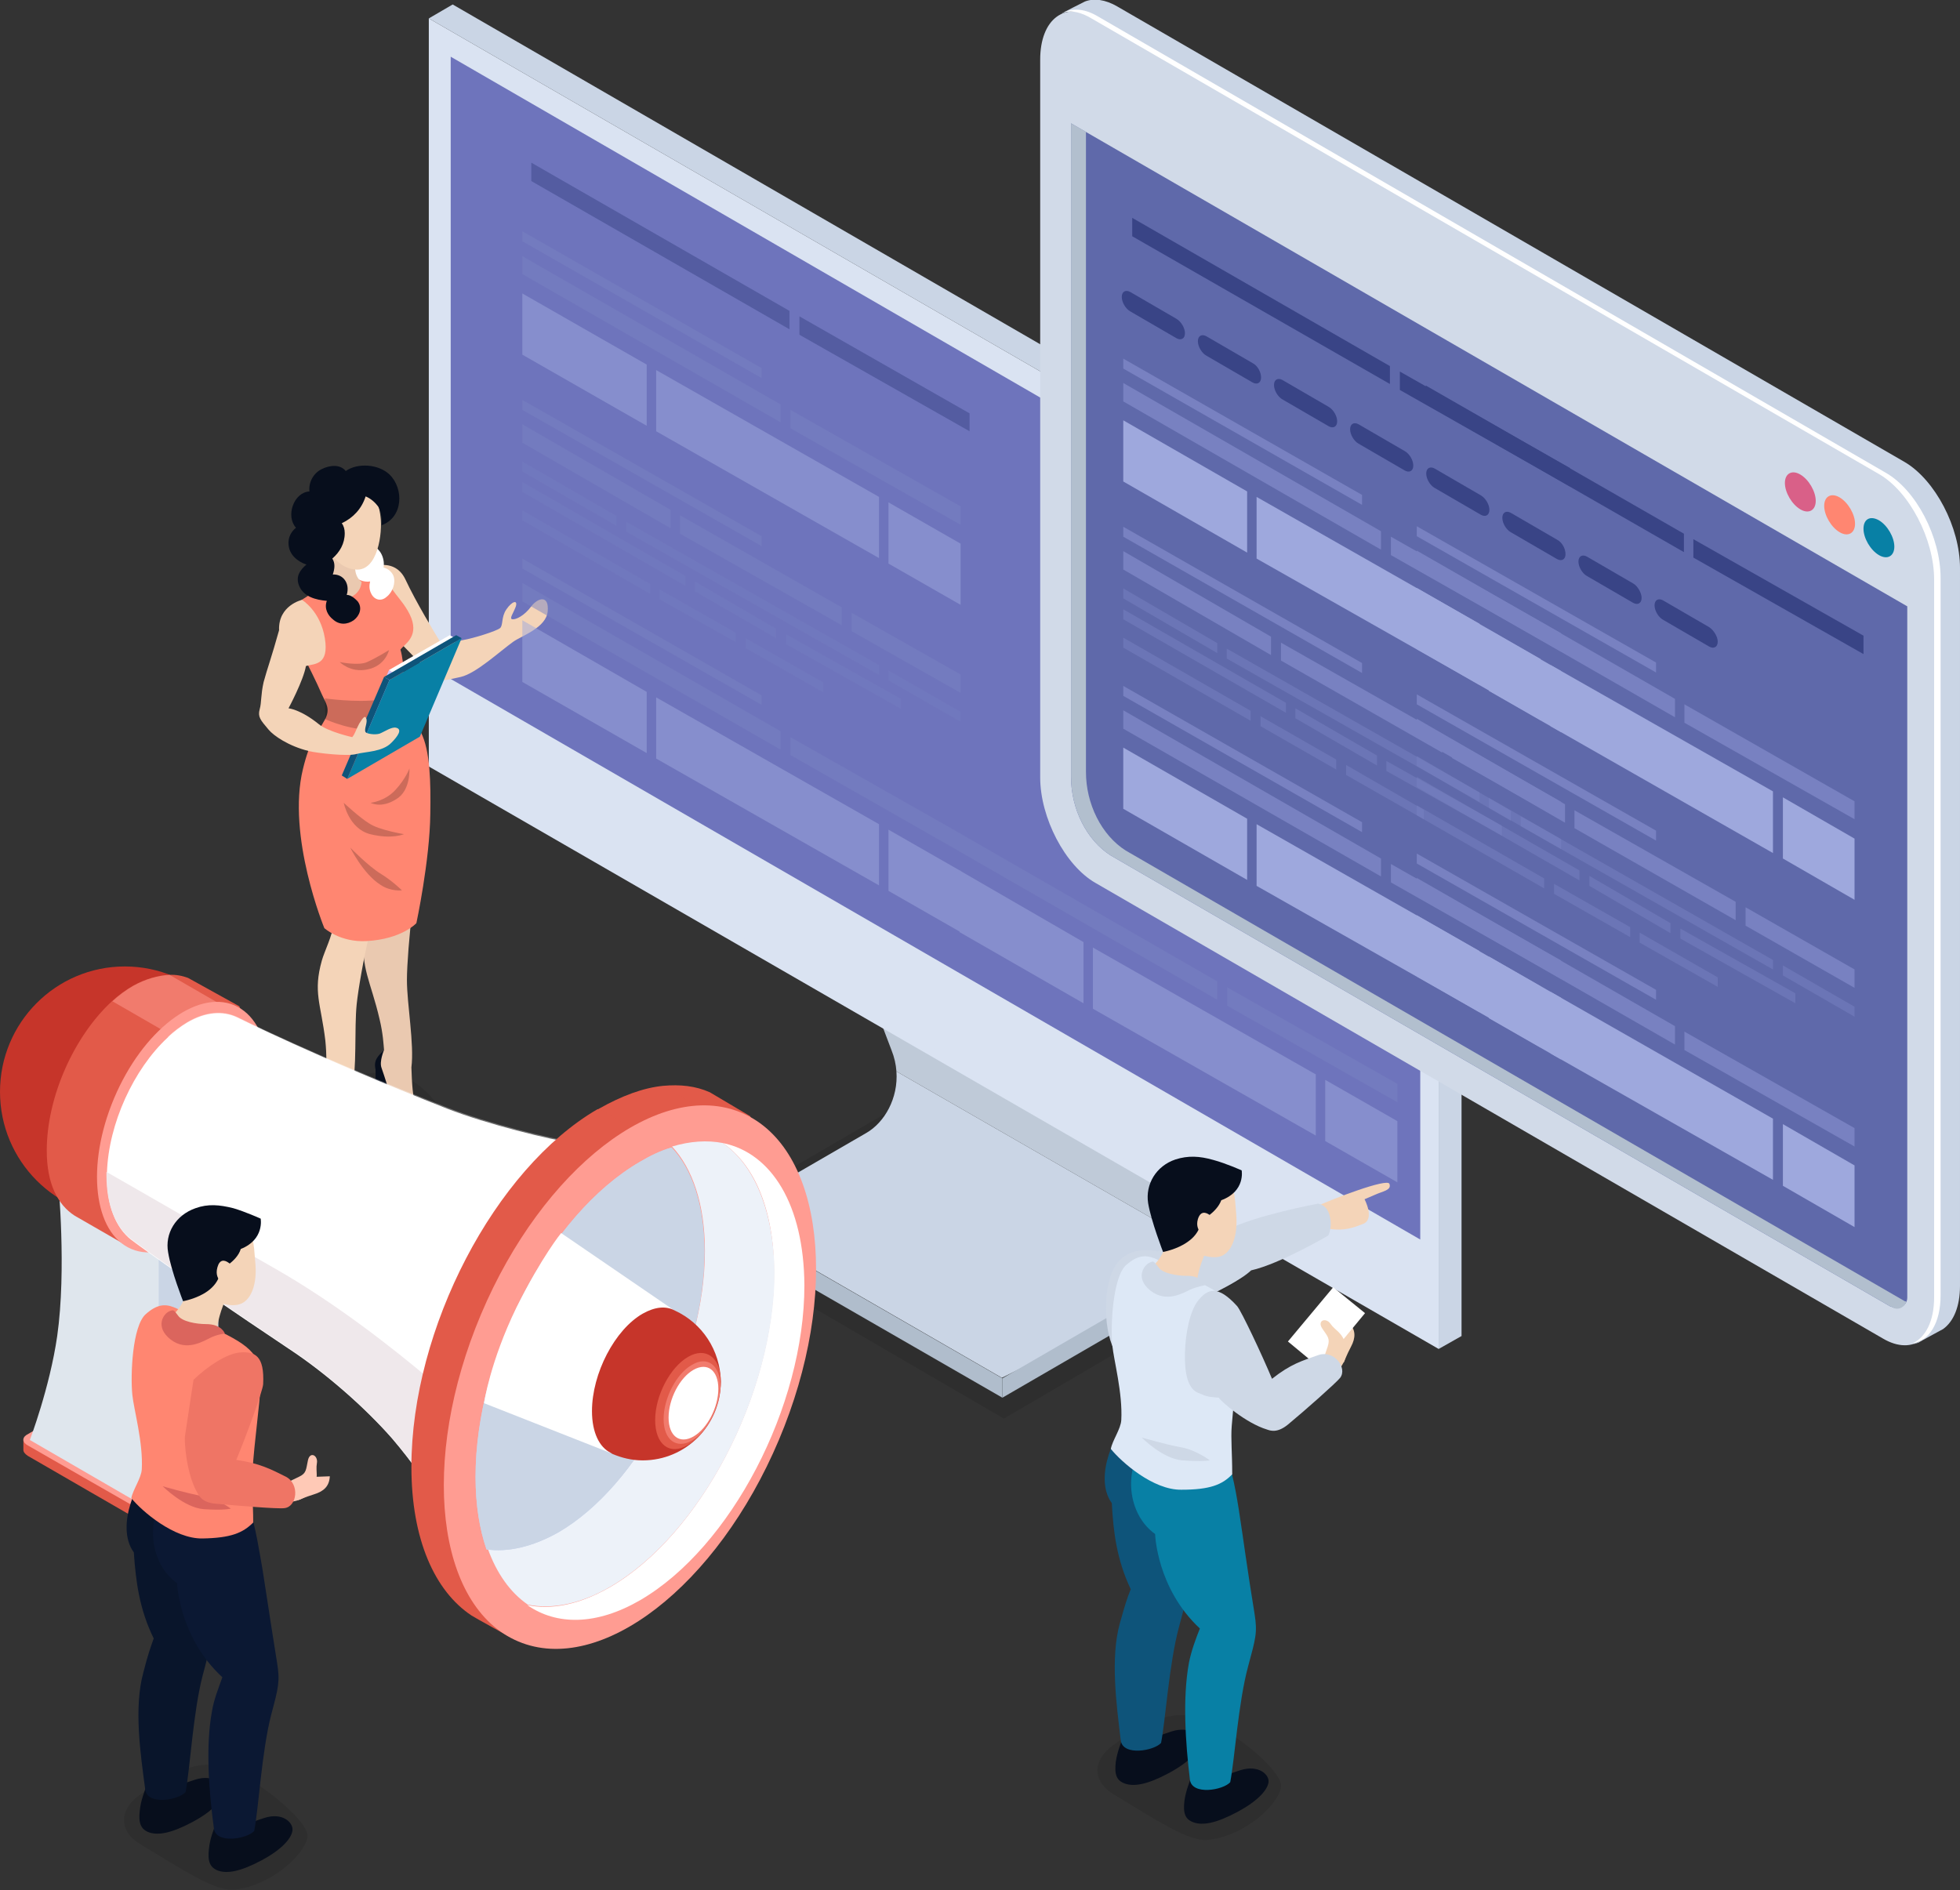 <?xml version="1.0" encoding="utf-8"?>
<!-- Generator: Adobe Illustrator 25.0.0, SVG Export Plug-In . SVG Version: 6.00 Build 0)  -->
<svg version="1.1" id="Layer_1" xmlns="http://www.w3.org/2000/svg" xmlns:xlink="http://www.w3.org/1999/xlink" x="0px" y="0px"
	 viewBox="0 0 394 380" style="enable-background:new 0 0 394 380;" xml:space="preserve">
<rect x="0" y="0" width="394" height="380" fill="#333333" stroke="none"/>
<style type="text/css">
	.st0{opacity:0.1;}
	.st1{fill:#CAD5E5;}
	.st2{fill:#BFCAD8;}
	.st3{fill:#B0BDCC;}
	.st4{fill:#DAE3F2;}
	.st5{fill:#6E74BC;}
	.st6{fill:#F4D4B8;}
	.st7{fill:#FFFFFF;}
	.st8{fill:#CED8E6;}
	.st9{fill:#070E1C;}
	.st10{fill:#0E547A;}
	.st11{fill:#0880A5;}
	.st12{fill:#DDE8F6;}
	.st13{fill:#EAC9B0;}
	.st14{fill:#FF8671;}
	.st15{fill:#FFC9B6;}
	.st16{opacity:0.2;}
	.st17{fill:#CEC2FF;}
	.st18{opacity:0.5;}
	.st19{fill:#7881C1;}
	.st20{fill:#9EA8DD;}
	.st21{fill:#394486;}
	.st22{fill:#D1DAE8;}
	.st23{fill:#5F69AA;}
	.st24{fill:#B2BFCE;}
	.st25{fill:#D96088;}
	.st26{fill:#E25A49;}
	.st27{fill:#FF9C92;}
	.st28{fill:#DFE6ED;}
	.st29{fill:#C6352A;}
	.st30{opacity:0.5;fill:#FF9C92;enable-background:new    ;}
	.st31{fill:#C5D2EF;}
	.st32{fill:#EFE8EB;}
	.st33{opacity:0.3;fill:#FFFFFF;enable-background:new    ;}
	.st34{opacity:0.4;fill:#E25A49;enable-background:new    ;}
	.st35{fill:#EDF2F9;}
	.st36{fill:#F7746D;}
	.st37{fill:#09152B;}
	.st38{fill:#0B1833;}
	.st39{fill:#DB655D;}
	.st40{fill:#EF7565;}
</style>
<g>
	<polygon class="st0" points="201.8,285.2 137.2,247.6 185.5,219.5 250,257 	"/>
	<g>
		<g>
			<g>
				<g>
					<path class="st1" d="M180.2,215.4l58.1,33.4c0.2,3,0,5.9-1.3,8.1c-2.6,4.6-11,7.8-11,7.8l-24.6,12.3l-52.9-30.5l-3.4,2v-3.9
						l29-16.8C177.8,225.7,180.6,220.8,180.2,215.4z"/>
					<path class="st2" d="M179.2,211.1c-2.9-7.5-11.7-31.6-11.7-31.8l3.2-1.2c0,0.1,2.3,6.5,5,13.6c10.8,6.5,54.7,31.9,54.7,31.9
						s4.7,11.7,6.1,16.2c0.7,2.4,1.6,5.7,1.8,9l-58.1-33.4C180.1,214,179.8,212.6,179.2,211.1z"/>
				</g>
				<g>
					<path class="st3" d="M201.5,277.1l29-16.8c4.7-2.7,7.9-9.7,5.1-16.7c-2.9-7.5-11.7-31.6-11.7-31.8l3.2-1.2
						c0.1,0.2,8.8,24.3,11.7,31.7c3.4,8.7-0.7,17.5-6.6,20.9L201.5,281V277.1z"/>
				</g>
				<polygon class="st3" points="145.1,244.6 201.5,277.1 201.5,281 145.1,248.5 				"/>
			</g>
			<g>
				<g>
					<polygon class="st4" points="289.2,271.2 289.2,120.9 86.2,3.7 86.2,154.1 					"/>
					<polygon class="st4" points="87.8,152.9 287.8,268.6 287.8,121.9 87.8,6.2 					"/>
					<polygon class="st5" points="90.6,136.5 285.5,249.2 285.5,124.1 90.6,11.4 					"/>
				</g>
				<polygon class="st1" points="289.2,120.9 293.8,118.2 293.8,268.6 289.2,271.2 				"/>
				<polygon class="st1" points="86.2,3.7 91,0.9 293.8,118.2 289.2,120.9 				"/>
			</g>
		</g>
	</g>
	<g>
		<path class="st0" d="M257.5,359.4c-0.9,4.2-8.3,10-14.8,10.5c-3.8,0.3-9.8-3.7-18.9-9.2c-4-2.4-4.4-6.6-0.2-9.7
			c3.4-2.5,9.6-7,15.7-6.1C245.6,345.9,258.3,356,257.5,359.4z"/>
		<g>
			<path class="st6" d="M271.2,266c1.4,1.4,1.3,3,0.4,4.7c-0.9,1.7-1.5,3.3-1.5,3.3l-2.6-4L271.2,266z"/>
			<polygon class="st7" points="265.3,275 258.9,269.7 268,258.8 274.4,264 			"/>
			<path class="st6" d="M268.5,276.1c0,0,2.9-2.7,2-5.8c-0.7-2.5-2.1-2.8-3-4.1c-0.9-1.4-2.8-0.8-1.7,0.9c1.1,1.6,1.6,2,1.1,3.6
				c-0.5,1.5-1.5,4.4-1.5,4.4L268.5,276.1z"/>
			<path class="st6" d="M263.9,245.3c-0.2-0.7-0.6-1.3-1-1.9c0.4-0.3,0.9-0.5,1.6-0.8c3.2-1.5,14.4-5.8,14.8-4.6
				c0.5,1.3-1.4,1.5-2.9,2.2c-1.6,0.7-2.1,0.9-2.1,0.9s2.2,4.1-0.4,5c-1.6,0.6-3.6,1.5-7,0.9c-0.9-0.2-1.9-0.1-2.7,0.1
				C264.2,246.3,264,245.7,263.9,245.3z"/>
			<path class="st8" d="M264.9,242c0,0,2,0,2.5,2.9c0.4,2-0.4,3.5-0.4,3.5s-9.7,5.7-15.5,7c-2.2,2.1-7.4,4.5-8.3,5
				c-0.9,0.5-14.9,13-17.5,12.6c-2.6-0.3-4.7-9.7-2.4-16.6c2.3-6.8,9.4-4.8,9.4-4.8s8.1-3,13.9-4.3C252.4,244.3,264.9,242,264.9,242
				z"/>
			<path class="st9" d="M225.7,349.3c-0.3,1-1.1,2.8-1.4,4.9c-0.3,2.5,0.1,3.8,1.9,4.4c1.8,0.6,4.4,0.2,8.7-2.1
				c4.3-2.3,6.1-4.5,6.3-6c0.2-1.5-2-3.6-5.7-2.4c-3.7,1.2-5.6,2-5.6,2L225.7,349.3z"/>
			<path class="st10" d="M237.4,298.2c-0.4-2.8-0.4-6.7-1.6-9.2c0.6-0.4-7.3-1.7-9.6-2.1c-1.2-0.2-6.7,9.8-2.7,15.3
				c0.3,5.8,1,11.4,3.8,17.3c-0.8,2-1.1,3-2.2,6.9c-1.9,6.9-0.7,16.1,0.2,23.5c0.4,3.2,6.7,2.1,8.1,0.5c0.9-4.6,1.6-15.9,3.6-23.3
				c1.5-5.6,1.9-6.7,1.3-10.5C237,308.1,237.7,300,237.4,298.2z"/>
			<path class="st9" d="M239.5,357.1c-0.3,1-1.1,2.8-1.4,4.9c-0.3,2.5,0.1,3.8,1.9,4.4c1.8,0.6,4.4,0.2,8.7-2.1
				c4.3-2.3,6.1-4.5,6.3-6c0.2-1.5-2-3.6-5.7-2.4c-3.7,1.2-5.6,2-5.6,2L239.5,357.1z"/>
			<path class="st11" d="M249.4,306c-0.4-2.8-1.4-9.4-2.5-12c0.6-0.4-6.1,2-8.4,1.5c-2-0.4-7.7-6.5-7.8-6.3
				c-5.2,6.2-4,15.3,1.5,19.2c0,0,0.3,10.9,9,19c-0.8,2-1.7,4.4-2.2,6.9c-1.3,7.1-0.7,16.1,0.2,23.5c0.4,3.2,6.7,2.1,8.1,0.5
				c0.9-4.6,1.6-15.9,3.6-23.3c1.5-5.6,1.9-6.7,1.3-10.5C250.8,316,249.7,307.8,249.4,306z"/>
			<path class="st6" d="M245.3,235.7c-2.3-1.5-5.1-1.3-7.4,0.1c-2.3,1.4-3.2,3.1-3.3,4.9c0,0.6,0.1,3.3,0.4,4
				c0.9,2.3,1.6,3.7,2.7,5.1c1.4,1.8,5.2,3.5,7.6,2.8c2.2-0.7,3.6-3.9,3.2-8.6C248.2,240.5,248.3,237.7,245.3,235.7z"/>
			<path class="st12" d="M239.1,256.8c-6.3-3.1-8.3-6.3-12.7-2.5c-2.7,2.4-3.2,12.2-2.8,16.2c0.3,3,2.1,9.6,1.8,15
				c-0.1,1.8-1.8,4.1-2.1,5.8c2.1,2.6,8.5,8.3,14.2,8.2c5.7,0,8.2-1,10.2-3.1c0-4.4-0.3-7.1-0.1-9.7c0.6-7.5,1.6-13.6,1.9-18.3
				C249.8,262.3,246.4,260.4,239.1,256.8z"/>
			<path class="st6" d="M235.1,245.5c0,0-0.4,3.6-0.9,5.3c-0.8,2.4-2.7,4-2.7,4s-2.1,3.2,1.4,4.7c3.5,1.5,7.7-1.6,7.7-1.6
				s0-1.9,1.4-5.3C243,250.2,235.1,245.5,235.1,245.5z"/>
			<path class="st9" d="M249.6,235.3c0,0,0.8,4.2-4.1,6c-0.9,2.5-4.1,4.1-4.1,4.1s0.1,2.4-2.7,4.3c-2.1,1.5-4.9,2-4.9,2
				s-2.4-6.2-3-9.8c-0.6-3.8,1.6-7.5,5.5-8.8c2.5-0.8,4.8-0.7,7.6,0.1C246.5,233.9,249.6,235.3,249.6,235.3z"/>
			<path class="st6" d="M240.8,245.1c-0.8,2.8,2.1,3.7,2.1,3.7l1.7-3.1C244.6,245.7,241.8,241.9,240.8,245.1z"/>
			<path class="st8" d="M229.5,289c0,0,4.2,4.3,8.2,4.6c4,0.3,5.5,0,5.5,0s-2.6-2-5.6-2.6C234.6,290.5,229.5,289,229.5,289z"/>
			<path class="st8" d="M254.7,287.4c0.6,0.2,2,0.8,4.2-1c3.5-2.9,9.6-8.3,10.5-9.4c1.5-2-1.2-5.6-4.3-4.6c-3.4,1.2-5.6,1.8-9.4,4.8
				c-2-4.8-6.1-13.5-7-14.6c-3.9-4.3-5.9-3.5-7.8-1.2c-1.7,2.1-2.6,6.6-2.7,10.6c-0.1,3.9,0.5,7.1,2.6,8c2.1,0.9,2.1,0.8,4.2,1
				C245.4,281.7,250.4,286.1,254.7,287.4z"/>
			<path class="st8" d="M231.2,253.8c-1.3,0.5-3.1,3.2,0.1,5.7c3.2,2.5,6.6,0.4,7.9-0.2c1.3-0.6,3-0.9,3-0.9s-0.6-2-3.7-1.9
				c-1.9,0-4.8-0.5-5.6-1.7C231.9,253.5,231.9,253.5,231.2,253.8z"/>
		</g>
	</g>
	<g>
		<path class="st0" d="M89.5,227.1c-0.9,4.2-10.2,4.8-13.8,6.7c-3.3,1.8-9,2.9-12.4-2.5c-2.5-3.9-5.4-7.4-1.2-10.4
			c3.4-2.4,10.5-6.1,16.5-5.1C84.8,216.6,90.2,223.7,89.5,227.1z"/>
		<g>
			<path class="st13" d="M83.5,221.4c-0.5-0.4-0.7-3.6-0.8-6.8c0.6-4.7-0.9-12.7-0.9-17.6c0-2.9,0.5-9.4,1.1-14
				c0.5-3.8,1.2-7.1,1.6-10.9c1.2-5.1,1.5-10.3,0.9-15.7c-4.2,1.4-8.9,2.1-13.5,2c-0.5,3.9-0.5,7.8,0.3,11.6c0.4,2.3,1.2,4.5,2,6.7
				c0.6,1.6,1.2,3.2,1.3,4.9c0.1,2-1.7,5.1-2.1,6.9c-1.1,5.6,1.2,9,2.9,16.4c0.7,2.9,0.8,5.1,0.9,6.2c-0.6,0.7-0.9,1.1-1.1,1.6
				c-1,1.9,0.6,3.5,1.4,5c0.8,1.5,0.3,5.9,1.3,6.6c1,0.7,4.2,2.8,6.4,1.8C86.7,225.3,84.9,222.6,83.5,221.4z"/>
			<path class="st6" d="M106.8,121.9c-1.4,1.9-3.1,2.7-3.8,2.6c-0.7-0.1,0.2-1.2,0.7-2.6c0.4-1.4-0.8-1-1.9,0.6
				c-1.1,1.6-0.6,3.2-1.3,3.8c-0.8,0.6-5.2,2-7.5,2.4c-0.9,0.2-2.9,0.7-4.1,1c-1.5-2.4-5.3-8.7-7.4-13.2c-2.4-5.1-8.4-2-8.4-2
				l4.3,11.7c0,0,6.7,6.5,9.1,9.5c1.3,1.6,3,1.1,6.1,0.4c3.1-0.7,7.8-5.1,10.6-7.1c1.7-1.2,6.6-2.8,6.9-6.1
				C110.4,119.6,108.2,120.1,106.8,121.9z"/>
			<g>
				<path class="st9" d="M75.6,215.4c1,2.9,2.2,7.7,2.3,9.1c0.1,1.4,2.4,3.2,6.3,3c3.9-0.2,2.4-2,1.6-3.4c-0.4-0.7-0.8-1.2-1.2-1.7
					c0,0-0.6,1.2-2.2,1.3c-1.6,0.2-2.3,0-3.1-1.6c-0.8-1.5-2.1-6.1-2.6-7.4c-0.5-1.3,0.5-3.6,0.5-3.6s0,0,0,0
					C76,212.3,74.9,213.2,75.6,215.4z"/>
				<path class="st9" d="M75.5,214.9v6.8c0,0.1,0.2,0.2,0.5,0.2c0.3,0,0.5-0.1,0.5-0.2v-5.2L75.5,214.9z"/>
			</g>
			<path class="st6" d="M70.8,226.3c-0.4-0.5-0.3-3.7-0.1-6.8c1.1-4.6,0.5-12.7,1-17.6c0.3-2.9,1.4-9.3,2.5-13.8
				c0.9-3.7,1.9-6.9,2.7-10.7c1.7-4.9,2.5-10.1,2.5-15.5c-4.3,1-9.1,1.1-13.6,0.5c-0.9,3.8-1.3,7.7-0.9,11.6
				c0.2,2.3,0.7,4.6,1.3,6.9c0.4,1.7,0.9,3.3,0.8,5c-0.1,2-1.8,5.4-2.3,7.2c-1.8,6.4-0.2,8.6,0.7,16.1c0.3,3,0.2,5.1,0.2,6.2
				c-0.7,0.6-1,1-1.3,1.5c-1.2,1.8,0.2,3.6,0.8,5.1c0.6,1.6-0.3,5.9,0.6,6.7c0.9,0.8,3.9,3.2,6.2,2.5
				C73.6,230.6,72,227.7,70.8,226.3z"/>
			<g>
				<path class="st9" d="M63.6,219.6c0.6,3,1.3,7.9,1.3,9.3c0,1.4,2,3.4,5.9,3.7c3.9,0.2,2.6-1.8,1.9-3.3c-0.3-0.7-0.7-1.3-1-1.8
					c0,0-0.7,1.1-2.3,1.1c-1.6,0-2.3-0.3-2.9-1.9c-0.7-1.6-1.4-6.3-1.8-7.6c-0.4-1.3,0.9-3.5,0.9-3.5s0,0,0,0
					C64.3,216.5,63.1,217.2,63.6,219.6z"/>
				<path class="st9" d="M63.5,219l-0.7,6.7c0,0.1,0.2,0.2,0.5,0.3c0.3,0,0.5,0,0.5-0.2l0.5-5.2L63.5,219z"/>
			</g>
			<path class="st14" d="M84.6,147.2c-1.5-2.9-3.4-4.8-3.4-7c0-3.1,0.1-6.8-0.7-9.6c0.8-1.1,3.6-2.5,2.2-6.3c-0.8-2.1-2.5-4-3.1-4.8
				c-0.9-1.3-2.6-3.4-4.2-4.5c-1.6-1.1-2.3-0.5-3.9,0.3c-0.2,0.1-5.9,1.9-9.9,4.7c-0.8,0.5-2.2,1.4-2.7,2c-1.3,1.5-0.9,2.8-0.9,4.2
				c0,0.1,4.5,8.3,6.7,13.4c0.8,1.8,1.8,2.9,0.6,5.1c-1.6,2.9-3,4.1-4.4,9.9c-3.3,13.5,4.3,32,4.3,32s3.2,2.9,8.5,2.6
				c7.1-0.4,10-3.6,10-3.6s2.7-12.6,2.8-22C86.6,157.4,86.5,150.9,84.6,147.2z"/>
			<path class="st7" d="M77.1,114.1c0.2-1.1-0.1-2.4-0.8-3.3c-0.9-1.2-3-2.3-4.4-1.4c0,0,0,0,0,0c-1.1,0.2-2,1.5-2,2.6
				c-0.9,2.7,2,5.3,4.5,4.9c-0.2,0.8-0.2,1.6,0.2,2.4c0.6,1.3,2,1.7,3.1,0.7c1.2-0.9,1.9-2.8,1.4-4.2C78.8,115,78,114.3,77.1,114.1z
				"/>
			<path class="st13" d="M67.7,120.4c1.4,0.3,2.6,0,3.8-1c0.9-0.8,1.1-1.7,1.2-2.4c-0.6-0.4-1.2-1.3-1.3-2.5
				c-0.1-0.9,0.2-1.7,0.2-2.6c-1.3-0.6-2.5-1.4-3.9-1.6c-0.8-0.1-2-2.2-2.8-2.6c0.6,1.8,0.2,4.6,0.1,5.7c-0.2,1.3-0.5,4-1.2,5.3
				C64.3,119.1,66.4,120.2,67.7,120.4z"/>
			<path class="st6" d="M76.5,104c-0.2-2-0.9-4.5-2.5-5.8c-1.6-1.3-3.2-1.3-5.2-1.1c-3,0.5-5.4,5.1-4.5,9c0.8,3.6,3,8,7.1,8.4
				C76,115,76.9,107,76.5,104z"/>
			<path class="st15" d="M68.5,105.5c0,0-1.6-1.8-2.4-0.4c-0.7,1.4,0.6,3.9,1.8,3.7C69.1,108.4,68.5,105.5,68.5,105.5z"/>
			<path class="st9" d="M78.3,95.4c-2.2-2.1-6.4-2.4-8.8-0.7c-1.1-1.4-3.2-1.2-4.8-0.4C63,95.1,62,97,62.2,98.8
				c-3.2,0.2-4.8,5-2.7,7.3c-1,0.8-1.6,2-1.5,3.3c0.1,2.1,1.8,3.5,3.6,4.1c-1.3,1.1-2.2,2.4-1.5,4.2c0.9,2.3,3.4,2.9,5.6,3.1
				c0,0,0,0,0,0c-0.6,1.6,0.3,3,1.2,3.7c1.3,1.2,2.9,1.1,4.2,0.2c1.2-0.9,1.8-2.5,0.8-3.8c-0.3-0.3-1.2-1.3-2.2-1.3
				c0.7-2.3-0.7-4.2-2.8-4.1c0.4-1.2,0.5-2.3-0.1-3.2c1.5-1.3,2.5-3,2.5-5.1c0-0.8-0.2-1.5-0.6-2c2.3-1.1,4-2.9,4.8-5.4
				c1,0.4,1.9,1.2,2.5,2c0.7,1,0.8,3.1,0.7,3.8C81.1,104,81.2,98.2,78.3,95.4z"/>
			<path class="st16" d="M65.3,140.4l0.1,4.2c0,0,5.7,2.6,10.2,2c5.4-0.8,6.7-3.1,6.7-3.1l-1-5.1c0,0-0.5,1.9-5.1,2.3
				C71.4,141.3,65.3,140.4,65.3,140.4z"/>
			<path class="st16" d="M69.1,161.4c0,0,1,5.2,5.3,6.3c4.4,1.1,6.8,0,6.8,0s-4.9-0.8-6.9-2.1C72.3,164.4,69.1,161.4,69.1,161.4z"/>
			<path class="st16" d="M74.5,161.4c0,0,2.9-0.3,5-2.6c2.1-2.3,2.8-4.3,2.8-4.3s0.3,4.5-2.7,6.2C76.6,162.6,74.5,161.4,74.5,161.4z
				"/>
			<path class="st16" d="M70.4,170.4c0,0,2.6,5.3,6.1,7.5c2.1,1.4,4.3,1.1,4.3,1.1s-1.8-1.8-4.2-3.3
				C74.1,174.2,70.4,170.4,70.4,170.4z"/>
			<path class="st16" d="M68.3,133.1c0,0,3.8,0.8,5.5,0c1.8-0.8,4.4-2.4,4.4-2.4s-0.7,3.2-4.4,3.9C70.4,135.3,68.3,133.1,68.3,133.1
				z"/>
			<g>
				<polygon class="st17" points="78.2,134.7 79.1,135.3 72.1,151.9 71.1,151.4 				"/>
				<polygon class="st7" points="91.3,128.2 90.4,127.7 78.2,134.7 79.1,135.3 				"/>
				<polygon class="st11" points="84.4,148.1 69.8,156.6 78.3,136.7 92.8,128.3 				"/>
				<polygon class="st10" points="77.2,136.1 78.3,136.7 69.8,156.6 68.7,155.9 				"/>
				<polygon class="st10" points="92.8,128.3 91.7,127.7 77.2,136.1 78.3,136.7 				"/>
			</g>
			<path class="st6" d="M79.6,146.3c-0.9-0.2-2.3,0.8-3.3,1.2c-1,0.3-2.6,0-2.8-0.3c-0.4-0.6,0.5-2,0.1-2.8
				c-0.2-0.6-0.6-0.2-1.4,1.1c-0.7,1.3-0.8,2-1.4,2.7c0,0-4.9-1.1-6.7-2.6c-3.7-3-6.1-3.2-6.1-3.2s3-5.6,3.5-8.5
				c1.7-0.5,4.7-0.1,3.8-5.6c-0.9-5.5-4.6-7.7-4.6-7.7s-4.8,1.1-4.6,6.1c-1.5,5.4-2.4,7.8-3.1,10.4c-0.6,2.6-0.4,4.1-0.8,5.5
				c-0.4,1.5,0.1,2.1,1.8,4.1c1,1.2,4,3.3,8.1,4.3c1.6,0.4,7.7,1.1,9.5,0.6c1.8-0.5,5.3-0.4,7.1-2.3C79.9,148.1,81,146.6,79.6,146.3
				z"/>
		</g>
	</g>
	<g class="st18">
		<g>
			<g>
				<polygon class="st19" points="105,46.5 105,48.5 153.1,76 153.1,74 				"/>
				<polygon class="st19" points="156.9,81.3 105,51.5 105,55.1 156.9,84.9 				"/>
				<polygon class="st20" points="130,73.3 105,59 105,71.3 130,85.6 				"/>
				<polygon class="st20" points="131.9,74.4 131.9,86.7 176.7,112.2 176.7,99.9 				"/>
				<polygon class="st19" points="158.9,86.1 193.1,105.5 193.1,101.8 158.9,82.4 				"/>
				<polygon class="st20" points="178.6,113.3 193.1,121.6 193.1,109.3 178.6,101 				"/>
				<polygon class="st21" points="158.7,62.5 106.8,32.7 106.8,36.4 158.7,66.2 				"/>
				<polygon class="st21" points="160.7,67.3 194.9,86.7 194.9,83.1 160.7,63.6 				"/>
			</g>
			<g>
				<polygon class="st19" points="105,80.4 105,82.4 153.1,109.8 153.1,107.8 				"/>
				<polygon class="st19" points="134.8,102.5 105,85.3 105,89 134.8,106.2 				"/>
				<g class="st18">
					<polygon class="st19" points="132.6,120.5 147.9,129.1 147.9,127.2 132.6,118.5 					"/>
					<polygon class="st19" points="137.8,115.8 105,96.9 105,98.9 137.8,117.8 					"/>
					<polygon class="st19" points="123.9,103.7 105,92.8 105,94.8 123.9,105.7 					"/>
					<polygon class="st19" points="176.7,133.7 125.9,104.9 125.9,106.9 176.7,135.7 					"/>
					<polygon class="st19" points="156,128.3 156,126.4 139.7,116.9 139.7,118.9 					"/>
					<polygon class="st19" points="178.6,134.8 178.6,136.8 193.1,145.1 193.1,143.1 					"/>
					<polygon class="st19" points="158,129.5 181.1,142.5 181.1,140.5 158,127.5 					"/>
					<polygon class="st19" points="105,104.6 130.7,119.4 130.7,117.4 105,102.6 					"/>
					<polygon class="st19" points="149.9,130.3 165.5,139.2 165.5,137.2 149.9,128.3 					"/>
				</g>
				<g>
					<polygon class="st19" points="169.2,122.1 136.7,103.6 136.7,107.3 169.2,125.7 					"/>
					<polygon class="st19" points="171.2,123.2 171.2,126.9 193.1,139.3 193.1,135.6 					"/>
				</g>
			</g>
			<g>
				<polygon class="st19" points="105,112.3 105,114.3 153.1,141.7 153.1,139.8 				"/>
				<polygon class="st19" points="156.9,147 105,117.2 105,120.9 156.9,150.7 				"/>
				<polygon class="st20" points="130,139.1 105,124.7 105,137.1 130,151.4 				"/>
				<polygon class="st20" points="131.9,140.2 131.9,152.5 176.7,178 176.7,165.7 				"/>
				<polygon class="st19" points="158.9,151.8 193.1,171.3 193.1,167.6 158.9,148.2 				"/>
				<polygon class="st20" points="178.6,179.1 193.1,187.4 193.1,175.1 178.6,166.8 				"/>
				<g>
					<polygon class="st19" points="244.7,197.3 192.9,167.5 192.9,171.2 244.7,201 					"/>
					<polygon class="st20" points="217.8,189.4 192.9,175 192.9,187.4 217.8,201.7 					"/>
					<polygon class="st20" points="219.7,190.5 219.7,202.8 264.5,228.3 264.5,216 					"/>
					<polygon class="st19" points="246.7,202.2 280.9,221.6 280.9,217.9 246.7,198.5 					"/>
					<polygon class="st20" points="266.4,229.4 280.9,237.7 280.9,225.4 266.4,217.1 					"/>
				</g>
			</g>
		</g>
	</g>
	<g>
		<path class="st7" d="M268.1,63c0-2.9-4.1-5.3-9.1-5.3c-5,0-9.1,2.3-9.1,5.3c0,2.7,3.4,4.9,7.9,5.2l0,1.5c-0.8,0.1-1.5,0.6-1.5,1.1
			l0,5c0,0.6,0.9,1.1,2,1.1l1.5,0c1.1,0,2-0.5,2-1.1l0-5c0-0.5-0.6-1-1.5-1.1l0-1.5C264.7,67.8,268.2,65.6,268.1,63z"/>
		<g>
			<path class="st22" d="M378.5,269.1l-158.3-91.6c-6.1-3.5-11.1-13.1-11.1-21.2V12c0-8.2,5-11.9,11.1-8.4l158.3,91.6
				c6.1,3.5,11.1,13.1,11.1,21.2v144.3C389.6,268.9,384.6,272.7,378.5,269.1z"/>
			<path class="st1" d="M382.9,92.9L224.6,1.3c-2.4-1.4-4.7-1.7-6.5-1c-0.2,0.1-4.6,2.3-4.8,2.5c0,0,0,0,0,0
				c1.9-0.9,4.3-0.7,6.9,0.8l158.3,91.6c6.1,3.5,11.1,13.1,11.1,21.2v144.3c0,5.1-1.9,8.5-4.9,9.5c0.2,0,0.5-0.1,1-0.3
				c0.1-0.1,4.7-2.6,4.9-2.7c2.1-1.5,3.4-4.5,3.4-8.7V114.2C394,106,389,96.5,382.9,92.9z"/>
			<path class="st7" d="M379,95L220.7,3.3c-2.5-1.5-4.8-1.7-6.7-0.9c1.6-0.3,3.4,0.1,5.4,1.3l158.3,91.6
				c6.1,3.5,11.1,13.1,11.1,21.2v144.3c0,4.8-1.7,8.1-4.4,9.3c3.4-0.5,5.7-4.1,5.7-9.7V116.2C390.1,108,385.2,98.5,379,95z"/>
			<path class="st23" d="M215.3,24.8v131.4c0,6.4,3.1,12.7,8,15.8l156.6,90.6c0.1,0,0.1,0.1,0.3,0.1c1.4,0.8,3.2-0.2,3.2-1.8v-139
				L215.3,24.8z"/>
			<path class="st24" d="M383.2,261.7c-0.1-0.1-0.2-0.1-0.3-0.1l-156.6-90.6c-4.9-3.1-8-9.4-8-15.8V26.5l-3-1.7v131.4
				c0,6.4,3.1,12.7,8,15.8l156.6,90.6c0.1,0,0.1,0.1,0.3,0.1C381.4,263.6,382.8,262.9,383.2,261.7
				C383.2,261.7,383.2,261.7,383.2,261.7z"/>
			<g>
				<path class="st11" d="M374.6,106.3c0,1.9,1.4,4.3,3.1,5.3c1.7,1,3.1,0.2,3.1-1.7c0-1.9-1.4-4.3-3.1-5.3
					C375.9,103.6,374.6,104.4,374.6,106.3z"/>
				<path class="st14" d="M366.7,101.7c0,1.9,1.4,4.3,3.1,5.3c1.7,1,3.1,0.2,3.1-1.7c0-1.9-1.4-4.3-3.1-5.3
					C368.1,99,366.7,99.8,366.7,101.7z"/>
				<path class="st25" d="M358.8,97.1c0,1.9,1.4,4.3,3.1,5.3c1.7,1,3.1,0.2,3.1-1.7c0-1.9-1.4-4.3-3.1-5.3
					C360.2,94.4,358.8,95.2,358.8,97.1z"/>
			</g>
		</g>
		<g>
			<path class="st21" d="M236.5,64.1l-9.3-5.4c-0.9-0.5-1.7-0.1-1.7,1c0,1.1,0.8,2.4,1.7,2.9l9.3,5.4c0.9,0.5,1.7,0.1,1.7-1
				C238.2,66,237.5,64.7,236.5,64.1z"/>
			<path class="st21" d="M251.8,73l-9.3-5.4c-0.9-0.5-1.7-0.1-1.7,1c0,1.1,0.8,2.4,1.7,2.9l9.3,5.4c0.9,0.5,1.7,0.1,1.7-1
				C253.5,74.8,252.8,73.5,251.8,73z"/>
			<path class="st21" d="M267.1,81.8l-9.3-5.4c-0.9-0.5-1.7-0.1-1.7,1c0,1.1,0.8,2.4,1.7,2.9l9.3,5.4c0.9,0.5,1.7,0.1,1.7-1
				C268.8,83.7,268.1,82.4,267.1,81.8z"/>
			<path class="st21" d="M282.4,90.7l-9.3-5.4c-0.9-0.5-1.7-0.1-1.7,1c0,1.1,0.8,2.4,1.7,2.9l9.3,5.4c0.9,0.5,1.7,0.1,1.7-1
				C284.1,92.5,283.3,91.2,282.4,90.7z"/>
			<path class="st21" d="M297.7,99.6l-9.3-5.4c-0.9-0.5-1.7-0.1-1.7,1c0,1.1,0.8,2.4,1.7,2.9l9.3,5.4c0.9,0.5,1.7,0.1,1.7-1
				C299.4,101.5,298.7,100.2,297.7,99.6z M313,108.5l-9.3-5.4c-0.9-0.5-1.7-0.1-1.7,1c0,1.1,0.8,2.4,1.7,2.9l9.3,5.4
				c0.9,0.5,1.7,0.1,1.7-1C314.7,110.3,314,109,313,108.5z M328.3,117.3l-9.3-5.4c-0.9-0.5-1.7-0.1-1.7,1c0,1.1,0.8,2.4,1.7,2.9
				l9.3,5.4c0.9,0.5,1.7,0.1,1.7-1C330,119.2,329.2,117.8,328.3,117.3z M343.6,126.1l-9.3-5.4c-0.9-0.5-1.7-0.1-1.7,1
				c0,1.1,0.8,2.4,1.7,2.9l9.3,5.4c0.9,0.5,1.7,0.1,1.7-1C345.3,128,344.5,126.7,343.6,126.1z"/>
		</g>
		<g>
			<g>
				<g>
					<polygon class="st19" points="225.8,72.1 225.8,74.1 273.8,101.5 273.8,99.5 					"/>
					<polygon class="st19" points="277.6,106.8 225.8,77 225.8,80.7 277.6,110.5 					"/>
					<polygon class="st20" points="250.7,98.8 225.8,84.5 225.8,96.8 250.7,111.1 					"/>
					<polygon class="st20" points="252.6,99.9 252.6,112.3 297.4,137.7 297.4,125.4 					"/>
					<polygon class="st19" points="279.6,111.6 313.8,131 313.8,127.3 279.6,107.9 					"/>
					<polygon class="st20" points="299.3,138.9 313.8,147.2 313.8,134.9 299.3,126.6 					"/>
					<polygon class="st21" points="279.4,73.6 227.6,43.8 227.6,47.5 279.4,77.2 					"/>
					<polygon class="st21" points="281.4,78.4 315.6,97.8 315.6,94.1 281.4,74.7 					"/>
				</g>
				<g>
					<polygon class="st19" points="225.8,105.9 225.8,107.9 273.8,135.3 273.8,133.3 					"/>
					<polygon class="st19" points="255.5,128 225.8,110.8 225.8,114.5 255.5,131.7 					"/>
					<g class="st18">
						<polygon class="st19" points="253.4,146 268.6,154.7 268.6,152.7 253.4,144 						"/>
						<polygon class="st19" points="258.5,141.3 225.8,122.5 225.8,124.5 258.5,143.3 						"/>
						<polygon class="st19" points="244.7,129.3 225.8,118.3 225.8,120.3 244.7,131.3 						"/>
						<polygon class="st19" points="297.4,159.3 246.6,130.4 246.6,132.4 297.4,161.2 						"/>
						<polygon class="st19" points="276.8,153.9 276.8,151.9 260.4,142.4 260.4,144.4 						"/>
						<polygon class="st19" points="299.3,160.4 299.3,162.4 313.8,170.7 313.8,168.7 						"/>
						<polygon class="st19" points="278.7,155 301.9,168 301.9,166 278.7,153 						"/>
						<polygon class="st19" points="225.8,130.2 251.4,144.9 251.4,142.9 225.8,128.2 						"/>
						<polygon class="st19" points="270.6,155.8 286.2,164.7 286.2,162.8 270.6,153.8 						"/>
					</g>
					<g>
						<polygon class="st19" points="289.9,147.6 257.5,129.2 257.5,132.8 289.9,151.3 						"/>
						<polygon class="st19" points="291.9,148.7 291.9,152.4 313.8,164.8 313.8,161.2 						"/>
					</g>
				</g>
				<g>
					<polygon class="st19" points="225.8,137.9 225.8,139.9 273.8,167.3 273.8,165.3 					"/>
					<polygon class="st19" points="277.6,172.6 225.8,142.8 225.8,146.5 277.6,176.2 					"/>
					<polygon class="st20" points="250.7,164.6 225.8,150.3 225.8,162.6 250.7,176.9 					"/>
					<polygon class="st20" points="252.6,165.7 252.6,178.1 297.4,203.5 297.4,191.2 					"/>
					<polygon class="st19" points="279.6,177.4 313.8,196.8 313.8,193.1 279.6,173.7 					"/>
					<polygon class="st20" points="299.3,204.7 313.8,213 313.8,200.6 299.3,192.3 					"/>
				</g>
			</g>
		</g>
		<g>
			<g>
				<g>
					<polygon class="st19" points="284.8,105.8 284.8,107.8 332.9,135.2 332.9,133.2 					"/>
					<polygon class="st19" points="336.7,140.5 284.8,110.7 284.8,114.4 336.7,144.2 					"/>
					<polygon class="st20" points="309.7,132.5 284.8,118.2 284.8,130.5 309.7,144.8 					"/>
					<polygon class="st20" points="311.7,133.7 311.7,146 356.4,171.5 356.4,159.1 					"/>
					<polygon class="st19" points="338.6,145.3 372.8,164.7 372.8,161.1 338.6,141.6 					"/>
					<polygon class="st20" points="358.4,172.6 372.8,180.9 372.8,168.6 358.4,160.3 					"/>
					<polygon class="st21" points="338.5,107.3 286.6,77.5 286.6,81.2 338.5,111 					"/>
					<polygon class="st21" points="340.4,112.1 374.6,131.5 374.6,127.8 340.4,108.4 					"/>
				</g>
				<g>
					<polygon class="st19" points="284.8,139.6 284.8,141.6 332.9,169 332.9,167 					"/>
					<polygon class="st19" points="314.6,161.7 284.8,144.5 284.8,148.2 314.6,165.4 					"/>
					<g class="st18">
						<polygon class="st19" points="312.4,179.7 327.7,188.4 327.7,186.4 312.4,177.7 						"/>
						<polygon class="st19" points="317.5,175 284.8,156.2 284.8,158.2 317.5,177 						"/>
						<polygon class="st19" points="303.7,163 284.8,152 284.8,154 303.7,165 						"/>
						<polygon class="st19" points="356.4,193 305.7,164.1 305.7,166.1 356.4,194.9 						"/>
						<polygon class="st19" points="335.8,187.6 335.8,185.6 319.5,176.1 319.5,178.1 						"/>
						<polygon class="st19" points="358.4,194.1 358.4,196.1 372.8,204.4 372.8,202.4 						"/>
						<polygon class="st19" points="337.8,188.7 360.9,201.7 360.9,199.7 337.8,186.7 						"/>
						<polygon class="st19" points="284.8,163.9 310.4,178.6 310.4,176.6 284.8,161.9 						"/>
						<polygon class="st19" points="329.6,189.5 345.3,198.4 345.3,196.5 329.6,187.5 						"/>
					</g>
					<g>
						<polygon class="st19" points="348.9,181.3 316.5,162.9 316.5,166.5 348.9,185 						"/>
						<polygon class="st19" points="350.9,182.4 350.9,186.1 372.8,198.6 372.8,194.9 						"/>
					</g>
				</g>
				<g>
					<polygon class="st19" points="284.8,171.6 284.8,173.6 332.9,201 332.9,199 					"/>
					<polygon class="st19" points="336.7,206.3 284.8,176.5 284.8,180.2 336.7,210 					"/>
					<polygon class="st20" points="309.7,198.3 284.8,184 284.8,196.3 309.7,210.6 					"/>
					<polygon class="st20" points="311.7,199.4 311.7,211.8 356.4,237.2 356.4,224.9 					"/>
					<polygon class="st19" points="338.6,211.1 372.8,230.5 372.8,226.8 338.6,207.4 					"/>
					<polygon class="st20" points="358.4,238.4 372.8,246.7 372.8,234.3 358.4,226 					"/>
				</g>
			</g>
		</g>
	</g>
	<g>
		<g>
			<path class="st26" d="M45.1,299.5L45.1,299.5v-1.8l-25.3-13.3c-1.1-0.6-2.7-0.7-3.6-0.2l-11.5,5.3v2l0,0c0,0.4,0.3,0.8,0.9,1.2
				L30,306.8c1.1,0.6,2.7,0.7,3.6,0.2l10.8-6.3C44.9,300.3,45.1,300,45.1,299.5z"/>
			<path class="st27" d="M44.4,298.5l-10.8,6.3c-0.9,0.5-2.5,0.4-3.6-0.2L5.6,290.6c-1.1-0.6-1.2-1.5-0.3-2.1l10.8-6.3
				c0.9-0.5,2.5-0.4,3.6,0.2l24.4,14.1C45.2,297,45.3,298,44.4,298.5z"/>
			<path class="st1" d="M23.7,230.5c0,0,1.7,17.6-0.2,31C22,271.9,18,282.4,18,282.4l13.9,22.1l12-7.1V240L23.7,230.5z"/>
			<path class="st28" d="M11.7,237.6c0,0,1.7,17.6-0.2,31C10,279,6,289.5,6,289.5l25.9,15v-57.3L11.7,237.6z"/>
			<ellipse class="st29" cx="25.1" cy="219.5" rx="25.1" ry="25.2"/>
			<g>
				<g>
					<path class="st26" d="M50.4,209.4c-0.4-1.8-1-3.4-1.4-4.8c-0.5-1.4-0.9-2.3-0.9-2.3l-10.3-5.7c-1.1-0.4-2.4-0.7-3.8-0.6
						c-2.2,0.1-4.8,0.8-7.3,2.2c-1.4,0.8-2.9,1.9-4.2,3.1c-7.5,6.9-13.1,19.1-13.1,30c0,6.7,2.2,10.9,5.6,13.1l10.6,6.1
						c0,0,5-0.8,8.2-2.6c9.5-5.6,17.3-20.4,17.3-33.1C51.1,213.1,50.9,211.2,50.4,209.4z"/>
					<path class="st30" d="M50.4,209.4c-0.4-1.8-1-3.4-1.4-4.8l-14.9-8.6c-2.2,0.1-4.8,0.8-7.3,2.2c-1.4,0.8-2.9,1.9-4.2,3.1
						l20.8,12L50.4,209.4z"/>
				</g>
				
					<ellipse transform="matrix(0.389 -0.921 0.921 0.389 -186.199 172.48)" class="st27" cx="36.9" cy="226.5" rx="26.6" ry="15"/>
				<g>
					<path class="st7" d="M45.4,204.9c3,2.1,4.7,6.2,4.7,12c0,11.2-6.8,24.3-15.2,29.2c-2.8,1.6-5.4,2.2-7.7,1.7
						c2.7,1.9,6.4,1.9,10.5-0.4c8.4-4.8,15.2-17.9,15.2-29.2C53,210.6,50,205.8,45.4,204.9z"/>
					<path class="st31" d="M35,246.1c8.4-4.8,15.2-17.9,15.2-29.2c0-5.8-1.8-10-4.7-12c-2.2-0.4-4.8,0-7.7,1.7
						c-8.4,4.8-15.2,17.9-15.2,29.2c0,5.8,1.8,10,4.7,12C29.6,248.2,32.2,247.7,35,246.1z"/>
				</g>
			</g>
			<g>
				<path class="st7" d="M152.1,230.3c-11.1-0.8-17.6-0.2-23.9,0.1c-3.9,0.2-7.6,0.1-12.3-0.5c-5.6-0.8-18-3.9-26-7
					c-25.9-10.2-42.3-18.4-42.3-18.4c-2.8-1.3-6.3-1.1-10,1.1c-1.3,0.8-2.7,1.8-3.9,3c-6.8,6.3-11.9,17.3-12.2,27.2
					c0,0.3,0,0.5,0,0.7c0,6.1,1.9,10.4,4.8,12.7c0,0,8.3,6.3,31.8,22c7.3,4.8,15.3,11.8,20.8,18.1c8,9.4,12.8,18.6,14.8,22.8
					c0.7,1.5,1.1,2.4,1.1,2.4l33.9-35.8C128.7,278.6,153.4,230.4,152.1,230.3z"/>
				<path class="st32" d="M55.4,255.1c-10.6-6-25.4-14.6-34-19.5c0,0.3,0,0.5,0,0.7c0,6.1,1.9,10.4,4.8,12.7c0,0,8.3,6.3,31.8,22
					c7.3,4.8,15.3,11.8,20.8,18.1c8,9.4,12.8,18.6,14.8,22.8l7.1-21.7C100.8,290.3,79,268.6,55.4,255.1z"/>
				<path class="st33" d="M128.3,247.8v-17.6c-3.9,0.2-7.6,0.1-12.3-0.5c-5.6-0.8-18-3.9-26-7c-26-10.1-42.4-18.3-42.4-18.3
					c-2.8-1.3-6.3-1.1-10,1.1c-1.3,0.8-2.7,1.8-3.9,3c6.4,3.6,17.8,9.6,33.8,16.6C89.8,234.8,128.3,247.8,128.3,247.8z"/>
			</g>
			<g>
				<g>
					<path class="st26" d="M150.8,224.4l-8.1-4.8c-2.9-1.3-6-1.6-9.4-1.3c-4,0.4-8.3,2-12.9,4.6c-0.1,0.1-0.2,0.1-0.3,0.1
						c-20.6,12-37.4,44.1-37.4,71.9c0,14.6,4.7,25,12.1,29.9l0,0l0,0c0.6,0.4,7.5,4.2,7.5,4.2s10.8-1.7,17.7-5.7
						c20.7-12,37.4-44.1,37.4-71.9C157.7,239.9,150.8,224.4,150.8,224.4z"/>
					<path class="st34" d="M152.7,229.6l-19.3-11.2c-4,0.4-8.3,2-12.9,4.6l21.8,12.7L152.7,229.6z"/>
				</g>
				
					<ellipse transform="matrix(0.389 -0.921 0.921 0.389 -177.495 285.917)" class="st27" cx="126.7" cy="276.7" rx="57.7" ry="32.5"/>
				<path class="st7" d="M145.3,229.8c6.4,4.4,10.3,13.5,10.3,26c0,24.4-14.8,52.8-33,63.3c-6.1,3.5-11.7,4.6-16.6,3.6
					c5.9,4.1,13.9,4.1,22.7-1c18.2-10.6,33-38.9,33-63.3C161.6,242.2,155.1,231.8,145.3,229.8z"/>
				<g>
					<path class="st35" d="M145.3,229.8c-3.1-0.6-6.5-0.4-10.2,0.7c4.1,4.4,6.6,11.6,6.6,21c0,21.7-13.2,47-29.4,56.4
						c-5.2,3.1-10.1,4-14.3,3.3c1.8,5.1,4.6,9,8.1,11.4c4.8,1,10.6-0.1,16.6-3.6c18.2-10.6,33-38.9,33-63.3
						C155.5,243.3,151.6,234.2,145.3,229.8z"/>
					<path class="st31" d="M112.2,308.1c16.2-9.4,29.4-34.7,29.4-56.4c0-9.4-2.5-16.7-6.6-21c-2.1,0.6-4.2,1.6-6.4,2.9
						c-18.2,10.6-33,38.9-33,63.3c0,5.7,0.8,10.5,2.2,14.6C102.1,312.1,107,311,112.2,308.1z"/>
					<path class="st1" d="M112.2,308.1c16.2-9.4,29.4-34.7,29.4-56.4c0-9.4-2.5-16.7-6.6-21c-2.1,0.6-4.2,1.6-6.4,2.9
						c-18.2,10.6-33,38.9-33,63.3c0,5.7,0.8,10.5,2.2,14.6C102.1,312.1,107,311,112.2,308.1z"/>
				</g>
			</g>
			<path class="st7" d="M122.7,292.1l-25.4-10c0,0,1.2-8.3,6.5-19.2c5.2-10.4,9-15,9-15l22.8,15.6L122.7,292.1z"/>
			<g>
				<path class="st29" d="M135.7,263.5L135.7,263.5c-1.8-1-4-0.8-6.5,0.6c-5.6,3.2-10.2,12-10.2,19.6c0,4.3,1.5,7.3,3.8,8.4
					c0.1,0.1,0.2,0.1,0.3,0.2c1.9,0.8,3.9,1.3,6.1,1.3c8.7,0,15.7-7.1,15.7-15.8C144.8,271.4,141.1,266,135.7,263.5z"/>
				<path class="st26" d="M144.9,277.8c0,4.9-3,10.6-6.6,12.7c-3.7,2.2-6.6-0.1-6.6-5s3-10.6,6.6-12.7S144.9,272.9,144.9,277.8z"/>
				<path class="st30" d="M144.8,278.7c0,4.2-2.6,9.2-5.7,10.9c-3.1,1.8-5.7-0.1-5.7-4.3c0-4.2,2.6-9.2,5.7-10.9
					C142.2,272.5,144.8,274.5,144.8,278.7z"/>
				<path class="st7" d="M144.4,279.2c0,3.7-2.2,8-5,9.6s-5-0.1-5-3.8s2.2-8,5-9.6S144.4,275.5,144.4,279.2z"/>
			</g>
			<path class="st7" d="M40.1,282.9l-4,2.4c-0.5,0.4-1,0-1-0.7v-14.2c0-0.7,0.4-1.6,1-1.9l4-2.4c0.5-0.3,1,0,1,0.7V281
				C41.1,281.8,40.7,282.6,40.1,282.9z"/>
			<g>
				<path class="st27" d="M41.8,274.8c0-3.4,0-6.5,0-6.5l-1.7-1l-2.2,3.2c0,0-1,4.5-0.7,8.3c0.3,3.8,2.4,7.2,2.4,7.2l3.9-2.2
					C43.5,283.8,41.8,279.2,41.8,274.8z"/>
				<path class="st26" d="M36.2,269.6v14.5l3.3,2c0,0-1.7-4.7-1.7-9c0-3.4,0-6.5,0-6.5L36.2,269.6z"/>
				<polygon class="st36" points="40.1,267.3 36.2,269.6 37.9,270.6 41.8,268.3 				"/>
			</g>
		</g>
	</g>
	<g>
		<path class="st0" d="M61.8,369.4c-0.9,4.2-8.3,10-14.8,10.5c-3.8,0.3-9.8-3.7-18.9-9.2c-4-2.4-4.4-6.6-0.2-9.7
			c3.4-2.5,9.6-7,15.7-6.1C49.8,356,62.5,366.1,61.8,369.4z"/>
		<g>
			<path class="st15" d="M66.3,296.8c-0.1,2-1.2,3-3.1,3.6c-1.9,0.6-3.3,1.2-3.3,1.2l1-4.6L66.3,296.8z"/>
			<path class="st15" d="M57.3,302c0,0,4,0.2,5.6-2.7c1.3-2.3,0.5-3.4,0.8-5.1c0.3-1.6-1.4-2.5-1.8-0.6c-0.4,1.9-0.3,2.6-1.8,3.3
				c-1.5,0.7-4.1,2-4.1,2L57.3,302z"/>
			<path class="st9" d="M29.4,359.1c-0.3,1-1.1,2.8-1.3,4.9c-0.3,2.5,0.2,3.8,1.9,4.4c1.8,0.6,4.4,0.2,8.7-2.1
				c4.3-2.3,6.1-4.6,6.2-6.1c0.1-1.5-2-3.6-5.7-2.4c-3.7,1.2-5.5,2.1-5.5,2.1L29.4,359.1z"/>
			<path class="st37" d="M40.7,307.9c-0.5-2.8-0.4-6.6-1.6-9.2c0.6-0.4-7.3-1.6-9.6-2c-1.2-0.2-6.6,9.9-2.6,15.4
				c0.4,5.8,1.1,11.4,4,17.3c-0.7,2-1.1,3-2.1,6.9c-1.9,7-0.6,16.1,0.4,23.5c0.4,3.2,6.7,2.1,8.1,0.5c0.9-4.6,1.5-15.9,3.4-23.3
				c1.5-5.6,1.8-6.8,1.2-10.5C40.4,317.9,41,309.7,40.7,307.9z"/>
			<path class="st9" d="M43.3,366.8c-0.3,1-1.1,2.8-1.3,4.9c-0.3,2.5,0.2,3.8,1.9,4.4c1.8,0.6,4.4,0.2,8.7-2.1
				c4.3-2.3,6.1-4.6,6.2-6.1c0.1-1.5-2-3.6-5.7-2.4c-3.7,1.2-5.5,2.1-5.5,2.1L43.3,366.8z"/>
			<path class="st38" d="M52.8,315.7c-0.5-2.8-1.5-9.4-2.6-12c0.6-0.4-6.1,2-8.4,1.6c-2-0.4-7.8-6.5-7.8-6.2
				c-5.1,6.2-3.9,15.3,1.6,19.2c0,0,0.4,10.9,9.1,18.9c-0.7,2-1.7,4.4-2.1,6.9c-1.3,7.1-0.6,16.1,0.4,23.5c0.4,3.2,6.7,2.1,8.1,0.5
				c0.9-4.6,1.5-15.9,3.4-23.3c1.5-5.6,1.8-6.8,1.2-10.5C54.3,325.6,53.1,317.5,52.8,315.7z"/>
			<path class="st6" d="M48.1,245.3c-2.3-1.5-5.1-1.3-7.4,0.2c-2.3,1.4-3.2,3.1-3.3,5c0,0.6,0.1,3.2,0.4,4c0.9,2.2,1.6,3.6,2.8,5
				c1.4,1.8,5.2,3.5,7.6,2.7c2.2-0.7,3.6-3.9,3.1-8.6C51,250.2,51.1,247.3,48.1,245.3z"/>
			<path class="st14" d="M42,266.6c-6.3-3-8.3-6.3-12.7-2.4c-2.7,2.4-3.1,12.2-2.7,16.2c0.3,3,2.2,9.6,1.9,15
				c-0.1,1.8-1.8,4.1-2.1,5.8c2.1,2.6,8.6,8.2,14.3,8.1c5.7-0.1,8.1-1.1,10.2-3.2c0-4.4-0.4-7.1-0.2-9.7c0.5-7.5,1.5-13.6,1.7-18.3
				C52.8,271.9,49.4,270.1,42,266.6z"/>
			<path class="st6" d="M38,255.3c0,0-0.3,3.6-0.8,5.3c-0.7,2.4-2.7,4-2.7,4s-2.1,3.2,1.4,4.7c3.5,1.5,7.7-1.7,7.7-1.7
				s0-1.9,1.3-5.3C45.9,259.9,38,255.3,38,255.3z"/>
			<path class="st9" d="M52.4,245c0,0,0.8,4.2-4,6.1c-0.8,2.6-4.1,4.1-4.1,4.1s0.2,2.4-2.6,4.4c-2.1,1.5-4.9,2-4.9,2s-2.4-6.1-3-9.8
				c-0.7-3.8,1.5-7.5,5.5-8.9c2.5-0.9,4.8-0.7,7.6,0C49.3,243.6,52.4,245,52.4,245z"/>
			<path class="st6" d="M43.7,254.8c-0.8,2.9,2.1,3.7,2.1,3.7l1.6-3.1C47.4,255.3,44.6,251.5,43.7,254.8z"/>
			<path class="st39" d="M32.7,298.8c0,0,4.3,4.3,8.2,4.6c4,0.3,5.5-0.1,5.5-0.1s-2.6-2-5.6-2.5C37.8,300.3,32.7,298.8,32.7,298.8z"
				/>
			<path class="st40" d="M37.2,288.6c-0.2,0.9,0.2,7.5,2.4,11.4c0.3,0.5,0.8,2,3.6,2.3c4.5,0.4,12.6,1.1,14,0.9
				c2.5-0.3,3.1-4.8,0.3-6.3c-3.2-1.6-5.3-2.7-10-3.4c2-4.8,5.3-13.8,5.4-15.2c0.3-5.8-1.7-6.6-4.6-6.4c-2.7,0.2-6.6,2.8-9.4,5.5"/>
			<path class="st39" d="M34.1,263.6c-1.3,0.5-3,3.2,0.2,5.7c3.2,2.5,6.6,0.3,7.9-0.3c1.3-0.7,3-0.9,3-0.9s-0.6-1.9-3.8-1.9
				c-1.9,0-4.8-0.5-5.6-1.7C34.9,263.3,34.9,263.3,34.1,263.6z"/>
		</g>
	</g>
</g>
</svg>
